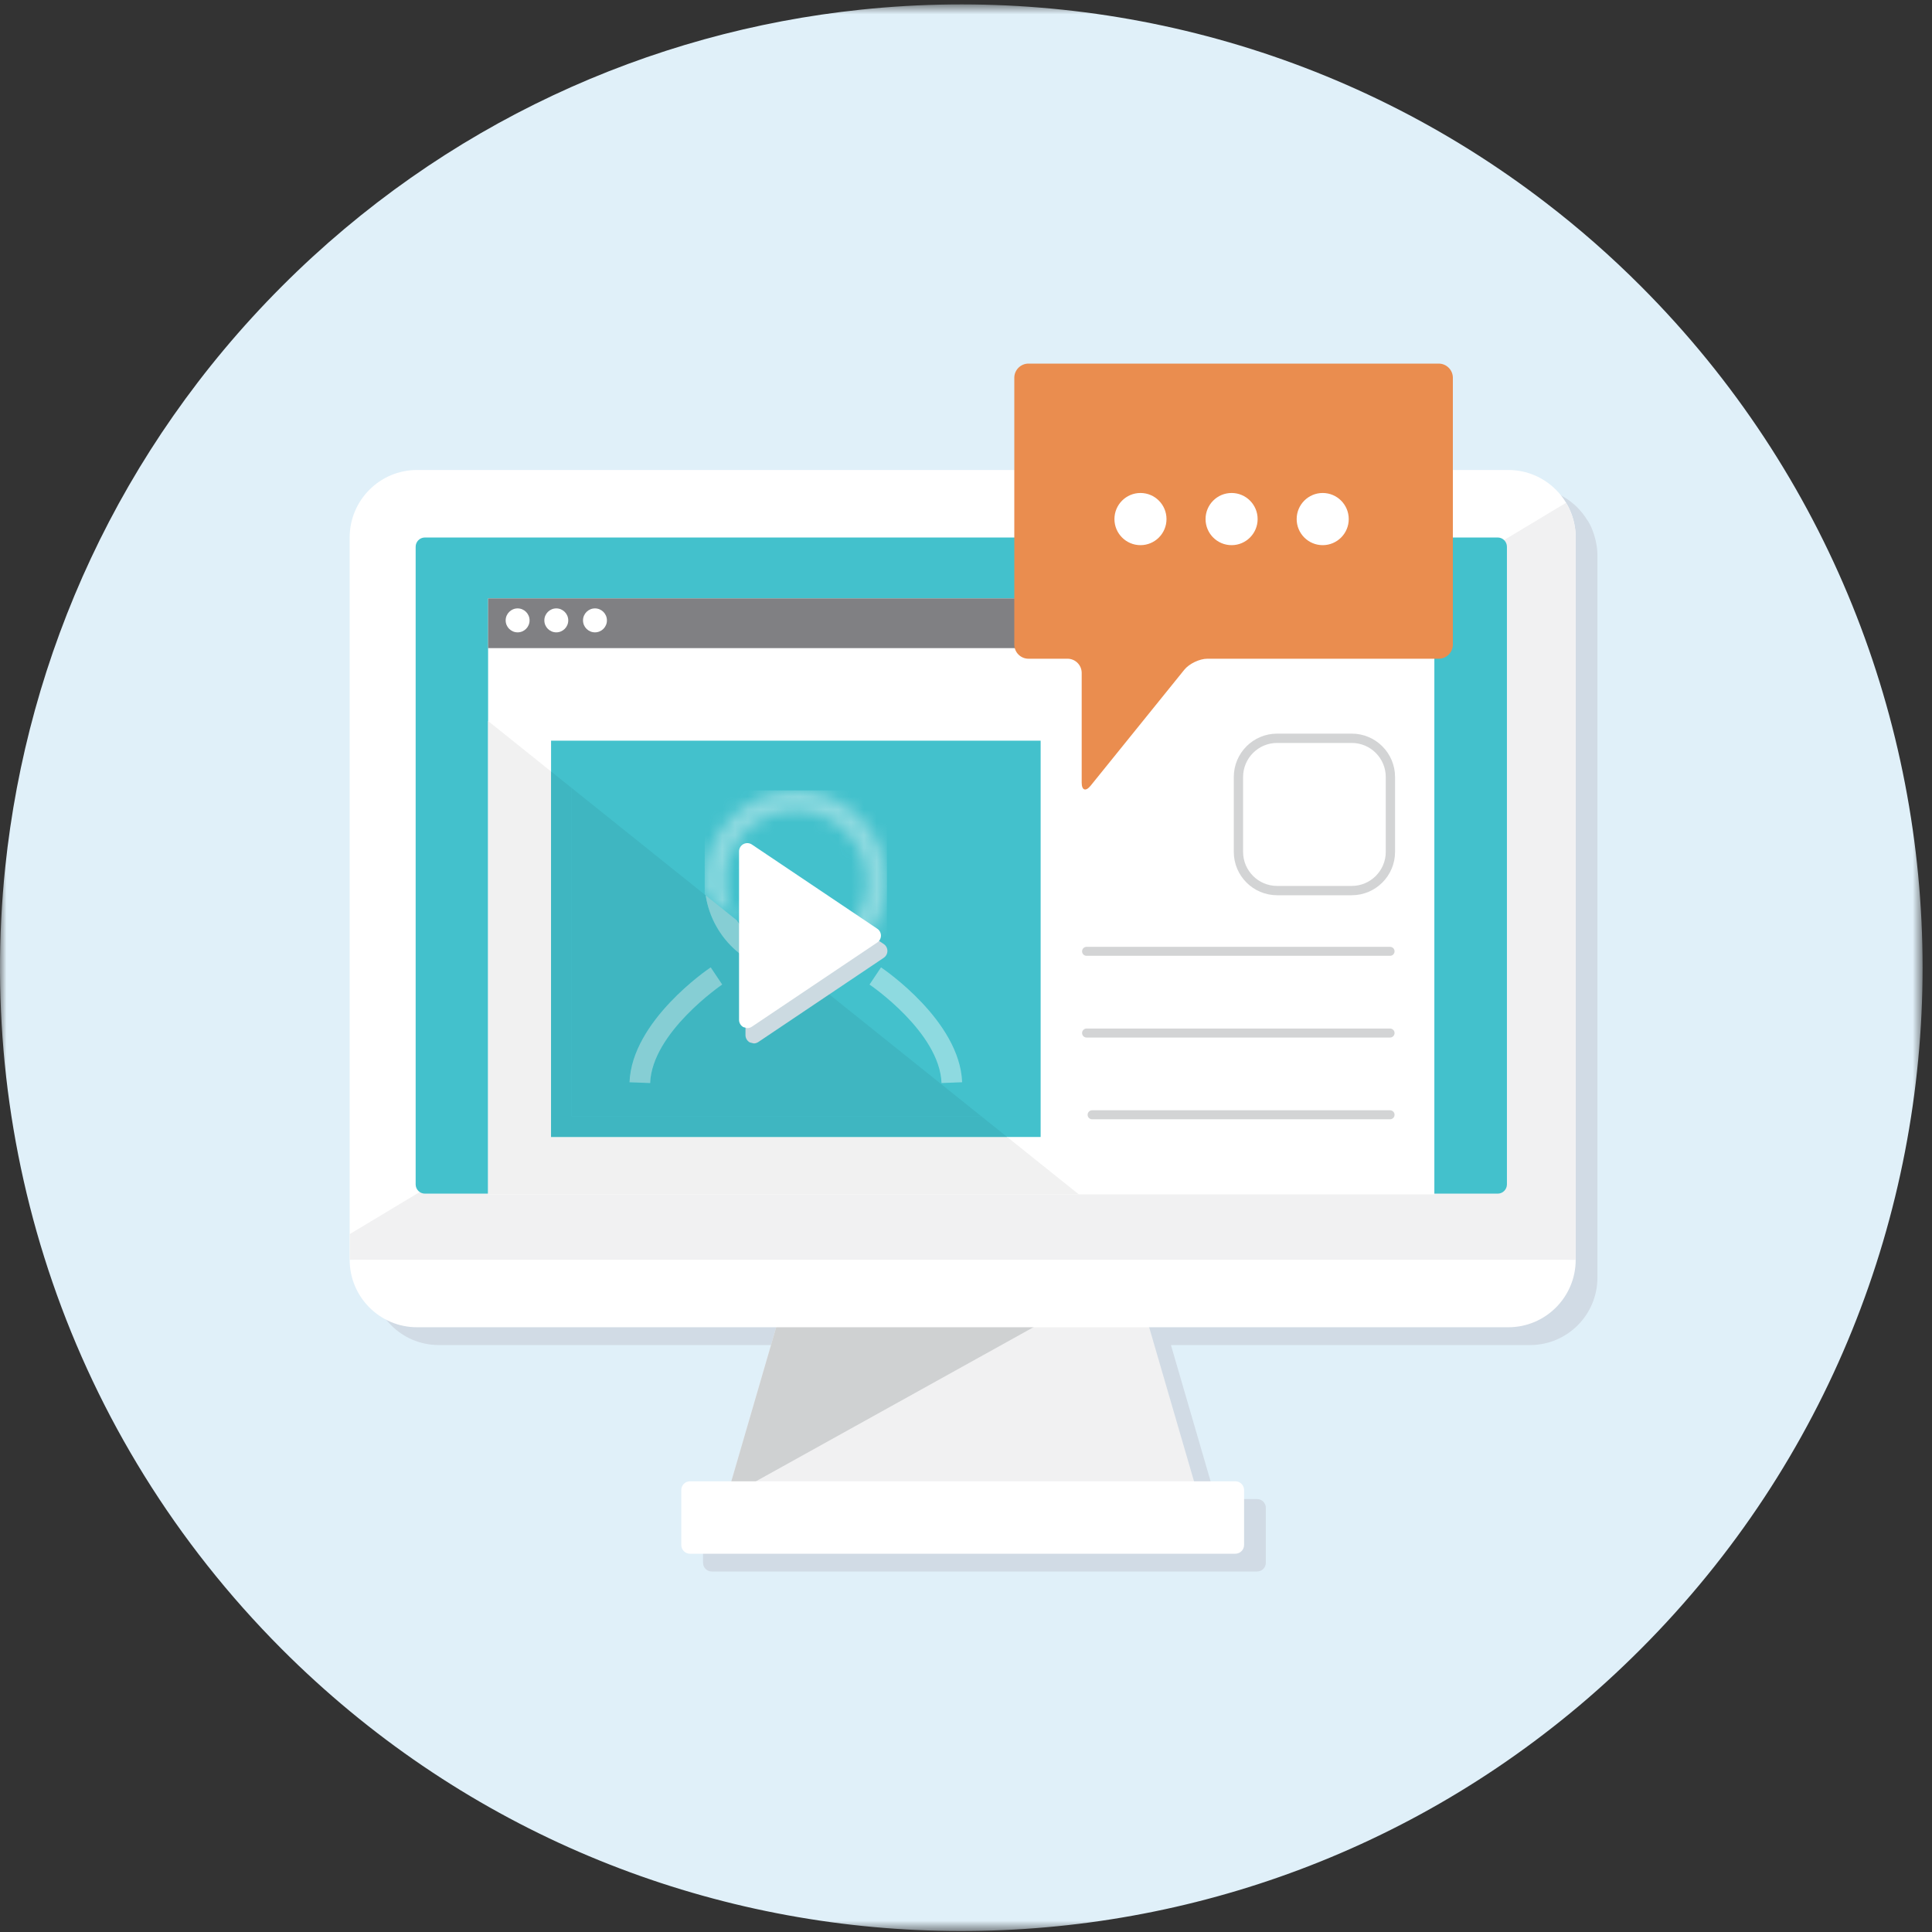 <?xml version="1.0" encoding="UTF-8"?>
<svg width="150px" height="150px" viewBox="0 0 150 150" version="1.1" xmlns="http://www.w3.org/2000/svg" xmlns:xlink="http://www.w3.org/1999/xlink">
    <rect x="0" y="0" width="150" height="150" fill="#333333" stroke="none"/>
    <!-- Generator: Sketch 52.6 (67491) - http://www.bohemiancoding.com/sketch -->
    <title>Group 61@2x</title>
    <desc>Created with Sketch.</desc>
    <defs>
        <polygon id="path-1" points="0 0.733 149.269 0.733 149.269 150.316 0 150.316"></polygon>
        <polygon id="path-3" points="0 150.316 149.269 150.316 149.269 0.733 0 0.733"></polygon>
        <path d="M1.142,7.11 C1.142,7.471 1.169,7.826 1.22,8.173 L3.631,10.105 C3.07,9.243 2.742,8.214 2.742,7.11 C2.742,4.083 5.198,1.623 8.219,1.623 C11.238,1.623 13.694,4.083 13.694,7.11 C13.694,10.136 11.238,12.597 8.219,12.597 C7.55,12.597 6.908,12.476 6.316,12.256 L8.721,14.183 C12.39,13.924 15.295,10.851 15.295,7.11 C15.295,3.198 12.121,0.019 8.219,0.019 C4.317,0.019 1.142,3.198 1.142,7.11 Z" id="path-5"></path>
    </defs>
    <g id="Why-Choose-Us" stroke="none" stroke-width="1" fill="none" fill-rule="evenodd">
        <g id="Employee-Support" transform="translate(-1315, -2272)">
            <g id="Group-61" transform="translate(1315, 2271)">
                <g id="Group-32" transform="translate(0, 0.609)">
                    <g id="Group-3">
                        <mask id="mask-2" fill="white">
                            <use xlink:href="#path-1"></use>
                        </mask>
                        <g id="Clip-2"></g>
                        <path d="M120.033,16.146 C122.604,18.118 125.069,20.279 127.412,22.628 C156.555,51.832 156.555,99.195 127.412,128.399 C125.643,130.171 123.808,131.848 121.907,133.405 C92.591,157.509 49.238,155.845 21.863,128.413 C5.31,111.811 -1.855,89.371 0.408,67.709 C2.136,51.242 9.274,35.257 21.877,22.628 C34.453,10.026 50.43,2.859 66.837,1.141 C85.386,-0.805 104.511,4.201 120.033,16.146" id="Fill-1" fill="#E0F0F9" mask="url(#mask-2)"></path>
                    </g>
                    <path d="M123.932,42.574 L123.874,42.302 C123.819,42.071 123.75,41.848 123.667,41.631 L123.574,41.389 C123.486,41.189 123.388,40.994 123.276,40.809 L123.264,40.816 C122.349,39.291 120.7,38.262 118.796,38.262 L34.067,38.262 C31.18,38.262 28.837,40.608 28.837,43.503 L28.837,97.591 L28.837,99.58 C28.837,102.475 31.18,104.821 34.067,104.821 L61.952,104.821 L58.47,116.778 L55.26,116.778 C54.886,116.778 54.584,117.082 54.584,117.456 L54.584,121.725 C54.584,122.099 54.886,122.401 55.26,122.401 L97.603,122.401 C97.977,122.401 98.279,122.099 98.279,121.725 L98.279,117.456 C98.279,117.082 97.977,116.778 97.603,116.778 L94.393,116.778 L90.912,104.821 L118.796,104.821 C121.683,104.821 124.024,102.475 124.024,99.58 L124.024,94.445 L124.024,43.503 C124.024,43.185 123.987,42.877 123.932,42.574" id="Fill-4" fill="#D1DBE5"></path>
                    <path d="M122.336,42.122 C122.336,39.227 119.995,36.881 117.106,36.881 L32.379,36.881 C29.49,36.881 27.148,39.227 27.148,42.122 L27.148,98.199 C27.148,98.199 29.49,98.307 32.379,98.307 L117.106,98.307 C119.995,98.307 122.336,98.199 122.336,98.199 L122.336,42.122" id="Fill-6" fill="#FFFFFF"></path>
                    <path d="M27.148,96.21 L27.148,98.199 C27.148,98.199 29.491,98.306 32.378,98.306 L117.105,98.306 C119.995,98.306 122.337,98.199 122.337,98.199 L122.337,42.122 C122.337,41.135 122.059,40.216 121.587,39.428 L27.148,96.21" id="Fill-8" fill="#F1F1F2"></path>
                    <path d="M32.271,92.345 L32.271,42.843 C32.271,42.444 32.593,42.122 32.99,42.122 L116.279,42.122 C116.677,42.122 116.998,42.444 116.998,42.843 L116.998,92.345 C116.998,92.742 116.677,93.065 116.279,93.065 L32.99,93.065 C32.593,93.065 32.271,92.742 32.271,92.345" id="Fill-10" fill="#43C1CC"></path>
                    <polygon id="Fill-12" fill="#F1F1F2" points="93.072 116.663 56.412 116.663 61.514 99.144 87.969 99.144"></polygon>
                    <polygon id="Fill-14" fill="#CFD1D2" points="56.412 116.663 61.514 99.144 87.969 99.144"></polygon>
                    <path d="M27.148,98.199 C27.148,101.093 29.491,103.439 32.378,103.439 L117.105,103.439 C119.995,103.439 122.337,101.093 122.337,98.199 L27.148,98.199 Z" id="Fill-16" fill="#FFFFFF"></path>
                    <path d="M95.914,121.022 L53.571,121.022 C53.197,121.022 52.895,120.717 52.895,120.344 L52.895,116.075 C52.895,115.7 53.197,115.398 53.571,115.398 L95.914,115.398 C96.286,115.398 96.59,115.7 96.59,116.075 L96.59,120.344 C96.59,120.717 96.286,121.022 95.914,121.022" id="Fill-18" fill="#FFFFFF"></path>
                    <mask id="mask-4" fill="white">
                        <use xlink:href="#path-3"></use>
                    </mask>
                    <g id="Clip-21"></g>
                    <polygon id="Fill-20" fill="#FFFFFF" mask="url(#mask-4)" points="37.896 93.123 111.363 93.123 111.363 46.849 37.896 46.849"></polygon>
                    <polygon id="Fill-22" fill="#808083" mask="url(#mask-4)" points="37.896 50.711 111.363 50.711 111.363 46.849 37.896 46.849"></polygon>
                    <path d="M41.116,48.557 C41.116,49.071 40.701,49.487 40.188,49.487 C39.677,49.487 39.26,49.071 39.26,48.557 C39.26,48.045 39.677,47.627 40.188,47.627 C40.701,47.627 41.116,48.045 41.116,48.557" id="Fill-23" fill="#FFFFFF" mask="url(#mask-4)"></path>
                    <path d="M44.119,48.557 C44.119,49.071 43.704,49.487 43.191,49.487 C42.679,49.487 42.263,49.071 42.263,48.557 C42.263,48.045 42.679,47.627 43.191,47.627 C43.704,47.627 44.119,48.045 44.119,48.557" id="Fill-24" fill="#FFFFFF" mask="url(#mask-4)"></path>
                    <path d="M47.121,48.557 C47.121,49.071 46.706,49.487 46.193,49.487 C45.681,49.487 45.265,49.071 45.265,48.557 C45.265,48.045 45.681,47.627 46.193,47.627 C46.706,47.627 47.121,48.045 47.121,48.557" id="Fill-25" fill="#FFFFFF" mask="url(#mask-4)"></path>
                    <path d="M99.151,58.073 C97.697,58.073 96.513,59.26 96.513,60.717 L96.513,66.531 C96.513,67.987 97.697,69.174 99.151,69.174 L104.952,69.174 C106.406,69.174 107.59,67.987 107.59,66.531 L107.59,60.717 C107.59,59.26 106.406,58.073 104.952,58.073 L99.151,58.073 Z M104.952,69.897 L99.151,69.897 C97.297,69.897 95.791,68.387 95.791,66.531 L95.791,60.717 C95.791,58.86 97.297,57.35 99.151,57.35 L104.952,57.35 C106.805,57.35 108.312,58.86 108.312,60.717 L108.312,66.531 C108.312,68.387 106.805,69.897 104.952,69.897 Z" id="Fill-26" fill="#D3D4D5" mask="url(#mask-4)"></path>
                    <path d="M107.923,74.601 L84.36,74.601 C84.168,74.601 84.012,74.445 84.012,74.252 C84.012,74.058 84.168,73.903 84.36,73.903 L107.923,73.903 C108.117,73.903 108.273,74.058 108.273,74.252 C108.273,74.445 108.117,74.601 107.923,74.601" id="Fill-27" fill="#D3D4D5" mask="url(#mask-4)"></path>
                    <path d="M107.923,80.946 L84.36,80.946 C84.168,80.946 84.012,80.79 84.012,80.597 C84.012,80.404 84.168,80.247 84.36,80.247 L107.923,80.247 C108.117,80.247 108.273,80.404 108.273,80.597 C108.273,80.79 108.117,80.946 107.923,80.946" id="Fill-28" fill="#D3D4D5" mask="url(#mask-4)"></path>
                    <path d="M107.923,87.292 L84.792,87.292 C84.598,87.292 84.443,87.137 84.443,86.942 C84.443,86.75 84.598,86.593 84.792,86.593 L107.923,86.593 C108.117,86.593 108.273,86.75 108.273,86.942 C108.273,87.137 108.117,87.292 107.923,87.292" id="Fill-29" fill="#D3D4D5" mask="url(#mask-4)"></path>
                    <polygon id="Fill-30" fill="#43C1CC" mask="url(#mask-4)" points="43.584 87.865 79.994 87.865 79.994 58.698 43.584 58.698"></polygon>
                    <path d="M44.385,87.061 L79.193,87.061 L79.193,59.5 L44.385,59.5 L44.385,87.061 Z M42.785,88.666 L80.795,88.666 L80.795,57.897 L42.785,57.897 L42.785,88.666 Z" id="Fill-31" fill="#43C1CC" mask="url(#mask-4)"></path>
                </g>
                <g id="Group-35" transform="translate(53.571, 62.346)">
                    <mask id="mask-6" fill="white">
                        <use xlink:href="#path-5"></use>
                    </mask>
                    <g id="Clip-34"></g>
                    <polygon id="Fill-33" fill="#8EDAE0" mask="url(#mask-6)" points="1.142 14.183 15.295 14.183 15.295 0.017 1.142 0.017"></polygon>
                </g>
                <g id="Group-60" transform="translate(37.5, 28.794)">
                    <path d="M30.902,47.313 L30.01,48.647 C30.065,48.683 35.453,52.351 35.599,56.293 L37.2,56.231 C37.024,51.485 31.152,47.481 30.902,47.313" id="Fill-36" fill="#8EDAE0"></path>
                    <polygon id="Fill-38" fill="#F1F1F1" points="0.396 28.185 0.396 64.94 46.261 64.94 40.698 60.482 5.284 60.482 5.284 32.103"></polygon>
                    <path d="M6.886,33.386 L6.886,58.878 L38.695,58.878 L24.793,47.736 C24.627,47.748 24.46,47.754 24.29,47.754 C20.747,47.754 17.806,45.133 17.293,41.726 L6.886,33.386 M12.978,56.293 L11.377,56.231 C11.556,51.485 17.428,47.481 17.677,47.313 L18.569,48.644 C18.517,48.682 13.124,52.362 12.978,56.293 M19.703,43.657 C20.34,44.634 21.279,45.395 22.386,45.808 L19.703,43.657" id="Fill-40" fill="#3FB6C1"></path>
                    <polygon id="Fill-42" fill="#3FB6C1" points="5.285 32.103 5.285 60.482 40.697 60.482 38.695 58.878 6.885 58.878 6.885 33.386"></polygon>
                    <path d="M17.292,41.726 C17.805,45.134 20.748,47.754 24.29,47.754 C24.459,47.754 24.626,47.748 24.792,47.736 L22.387,45.809 C21.28,45.396 20.339,44.635 19.703,43.657 L17.292,41.726" id="Fill-44" fill="#86CED4"></path>
                    <path d="M17.678,47.313 C17.427,47.481 11.556,51.485 11.376,56.231 L12.978,56.293 C13.124,52.362 18.516,48.683 18.57,48.644 L17.678,47.313" id="Fill-46" fill="#86CED4"></path>
                    <path d="M74.202,0.436 C74.806,0.436 75.3,0.931 75.3,1.536 L75.3,22.247 C75.3,22.854 74.806,23.349 74.202,23.349 L56.24,23.349 C55.636,23.349 54.83,23.734 54.45,24.204 L47.174,33.21 C46.793,33.681 46.482,33.571 46.482,32.965 L46.482,24.45 C46.482,23.845 45.988,23.349 45.383,23.349 L42.349,23.349 C41.745,23.349 41.25,22.854 41.25,22.247 L41.25,1.536 C41.25,0.931 41.745,0.436 42.349,0.436 L74.202,0.436 Z" id="Fill-48" fill="#EA8D4F"></path>
                    <path d="M53.067,12.507 C53.067,13.625 52.163,14.532 51.046,14.532 C49.931,14.532 49.025,13.625 49.025,12.507 C49.025,11.389 49.931,10.481 51.046,10.481 C52.163,10.481 53.067,11.389 53.067,12.507" id="Fill-50" fill="#FFFFFF"></path>
                    <path d="M60.142,12.507 C60.142,13.625 59.236,14.532 58.121,14.532 C57.004,14.532 56.099,13.625 56.099,12.507 C56.099,11.389 57.004,10.481 58.121,10.481 C59.236,10.481 60.142,11.389 60.142,12.507" id="Fill-52" fill="#FFFFFF"></path>
                    <path d="M67.216,12.507 C67.216,13.625 66.311,14.532 65.194,14.532 C64.078,14.532 63.173,13.625 63.173,12.507 C63.173,11.389 64.078,10.481 65.194,10.481 C66.311,10.481 67.216,11.389 67.216,12.507" id="Fill-54" fill="#FFFFFF"></path>
                    <path d="M31.114,45.502 L21.377,38.963 C21.18,38.831 20.927,38.819 20.72,38.931 C20.511,39.042 20.379,39.259 20.379,39.496 L20.379,52.574 C20.379,52.812 20.511,53.029 20.72,53.141 L21.021,53.217 C21.145,53.217 21.269,53.18 21.377,53.107 L31.114,46.569 C31.291,46.449 31.398,46.249 31.398,46.034 C31.398,45.821 31.291,45.621 31.114,45.502" id="Fill-56" fill="#CCDAE1"></path>
                    <path d="M30.612,44.313 L20.875,37.773 C20.68,37.642 20.427,37.63 20.218,37.742 C20.009,37.854 19.879,38.071 19.879,38.307 L19.879,51.388 C19.879,51.622 20.009,51.84 20.218,51.953 L20.519,52.028 C20.644,52.028 20.768,51.993 20.875,51.92 L30.612,45.38 C30.79,45.261 30.896,45.061 30.896,44.846 C30.896,44.633 30.79,44.431 30.612,44.313" id="Fill-58" fill="#FFFFFF"></path>
                </g>
            </g>
        </g>
    </g>
</svg>